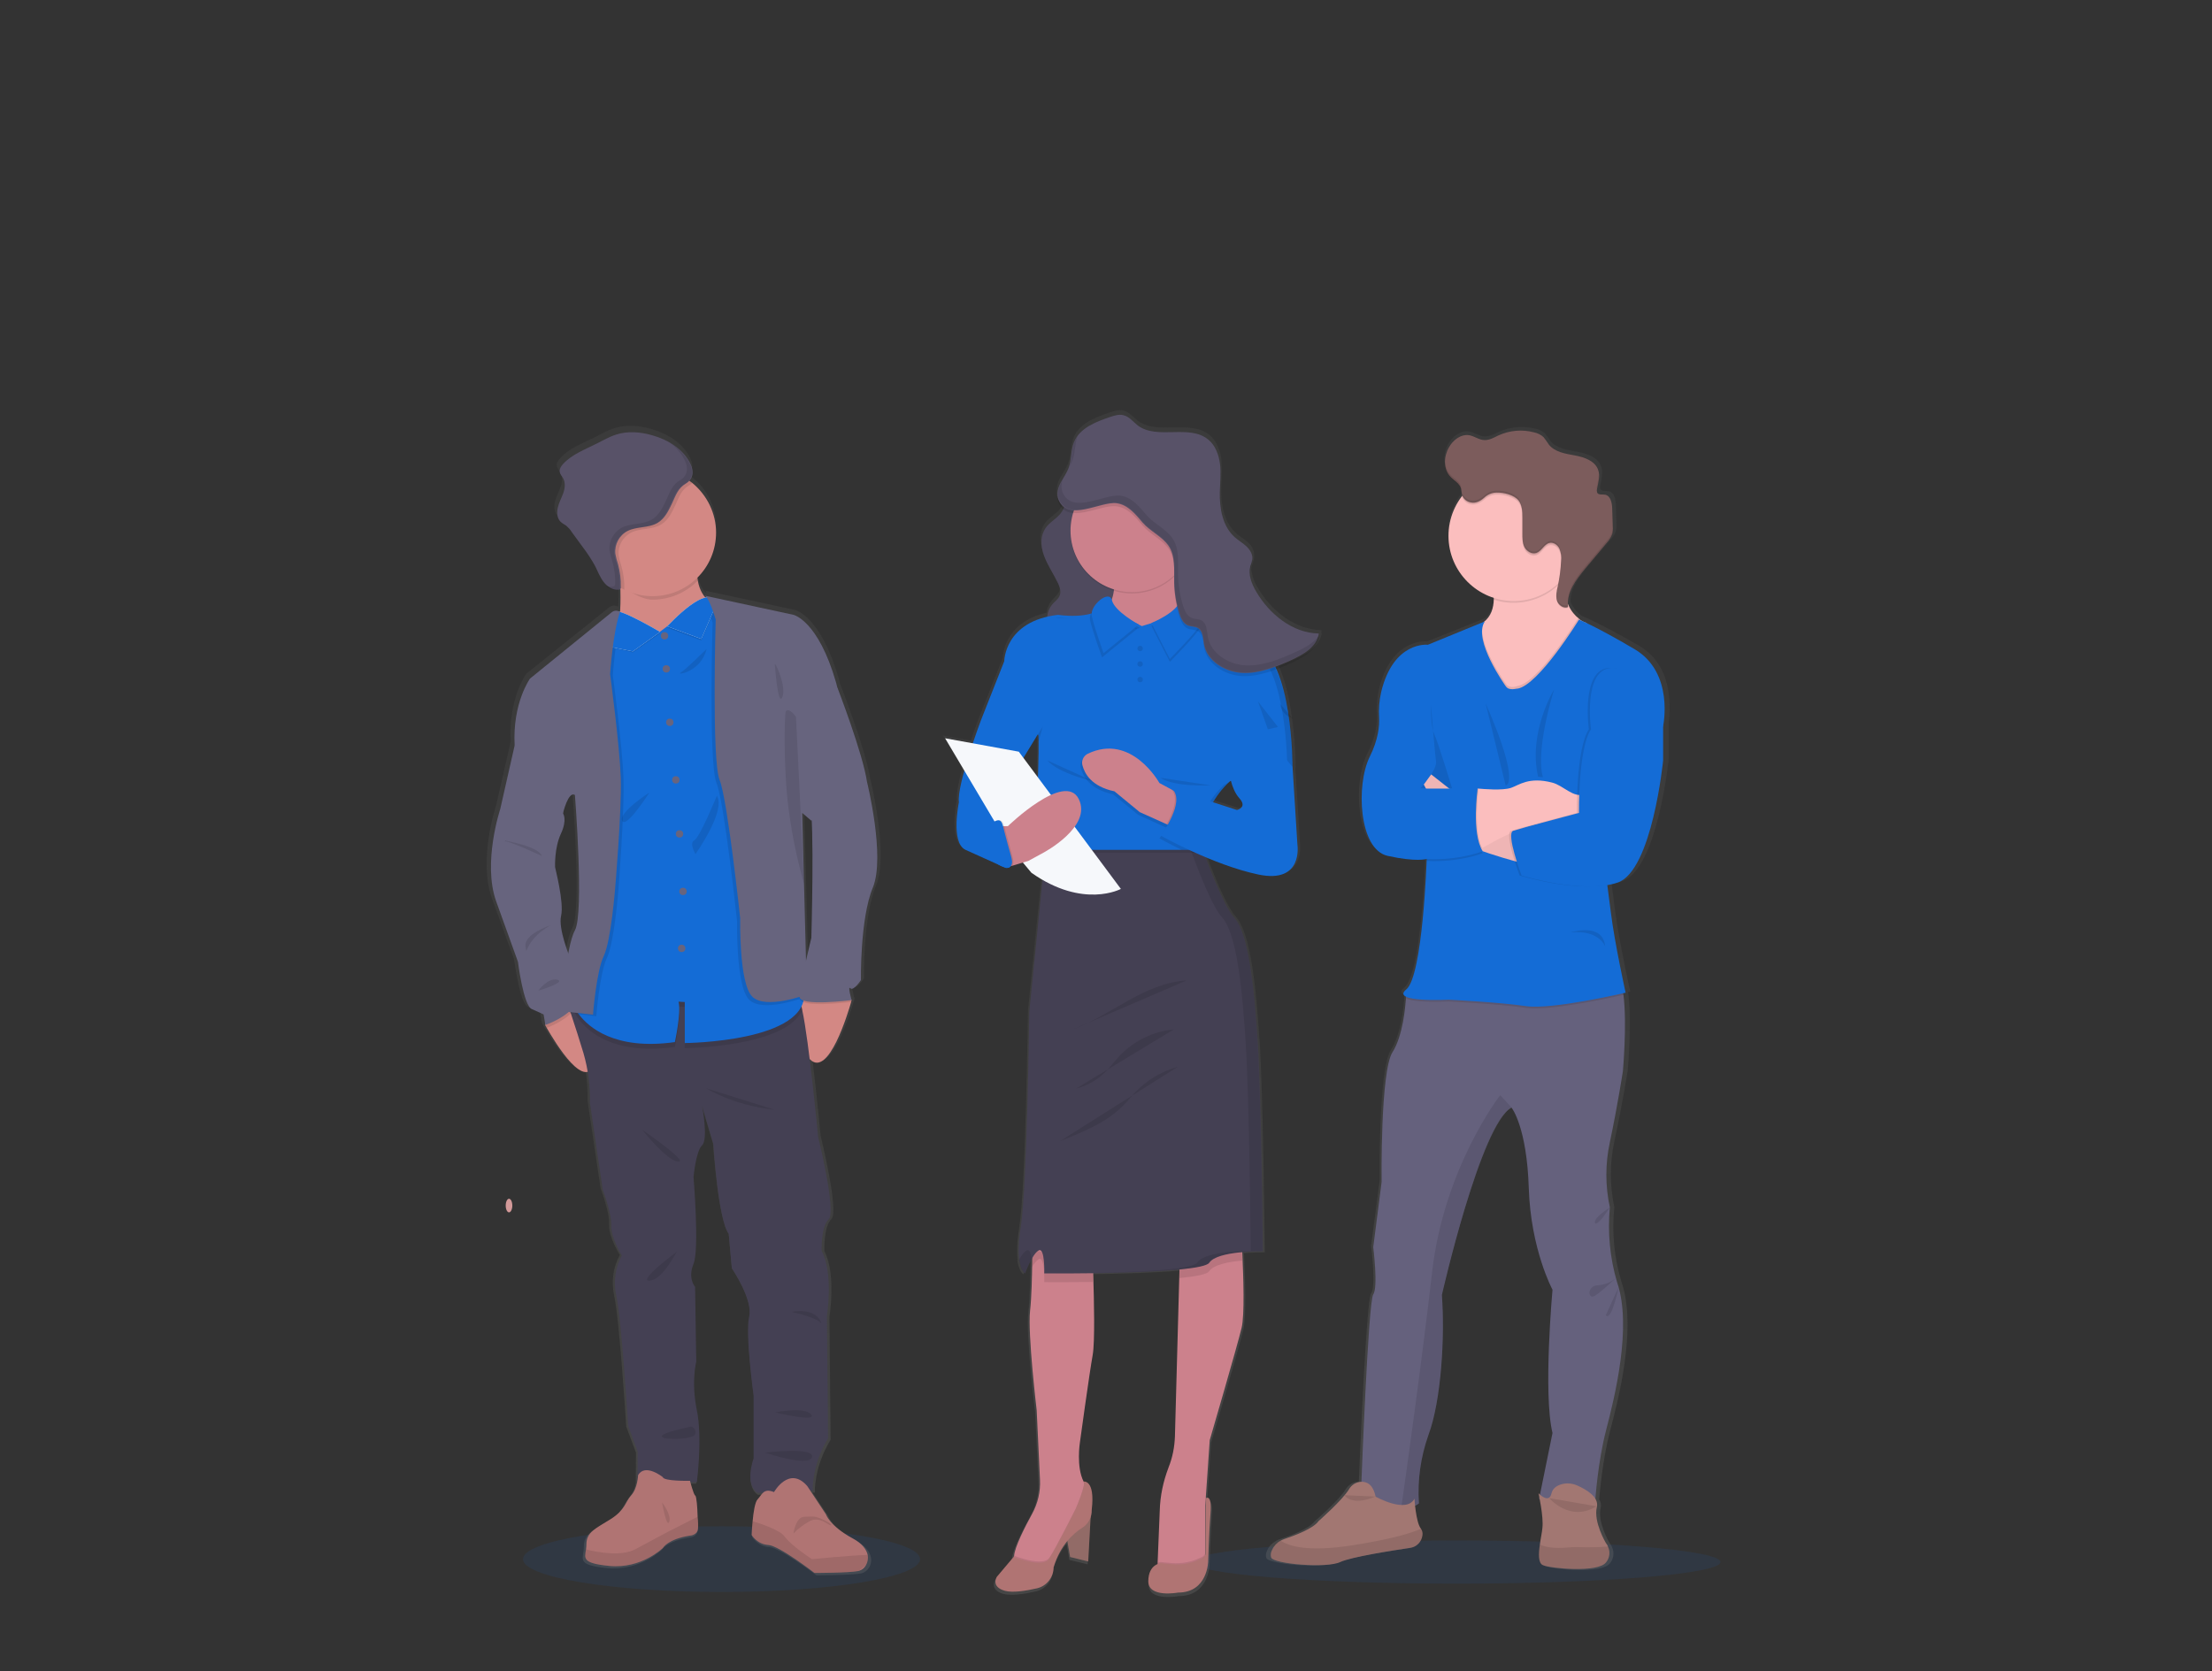 <?xml version="1.0" encoding="UTF-8"?> <!-- Generator: Adobe Illustrator 23.0.3, SVG Export Plug-In . SVG Version: 6.00 Build 0) --> <svg xmlns="http://www.w3.org/2000/svg" xmlns:xlink="http://www.w3.org/1999/xlink" id="Calque_1" x="0px" y="0px" viewBox="0 0 1137.7 859.7" style="enable-background:new 0 0 1137.7 859.7;" xml:space="preserve"><rect x="0" y="0" width="1137.7" height="859.7" fill="#333333" stroke="none"/> <style type="text/css"> .st0{opacity:0.1;fill:#146CD6;enable-background:new ;} .st1{fill:url(#SVGID_1_);} .st2{fill:#D38884;} .st3{fill:#444053;} .st4{fill:#B07473;} .st5{opacity:0.1;enable-background:new ;} .st6{fill:#146CD6;} .st7{fill:#67647E;} .st8{fill:#585268;} .st9{fill:#E1E7EF;} .st10{fill:url(#SVGID_2_);} .st11{fill:#A27772;} .st12{fill:#CC818C;} .st13{opacity:0.1;} .st14{fill:#F6F8FB;} .st15{fill:url(#SVGID_3_);} .st16{fill:#65617D;} .st17{fill:#FBBEBE;} .st18{opacity:5.000000e-02;enable-background:new ;} .st19{fill:#7C5C5C;} .st20{fill:#D39999;} </style> <title>team spirit</title> <ellipse class="st0" cx="749.2" cy="803.6" rx="135.7" ry="11.1"></ellipse> <ellipse class="st0" cx="371.1" cy="802.1" rx="102.1" ry="16.9"></ellipse> <linearGradient id="SVGID_1_" gradientUnits="userSpaceOnUse" x1="382.788" y1="31.55" x2="382.788" y2="622.685" gradientTransform="matrix(1 0 0 -1 -31.16 841.86)"> <stop offset="0" style="stop-color:#808080;stop-opacity:0.25"></stop> <stop offset="0.54" style="stop-color:#808080;stop-opacity:0.12"></stop> <stop offset="1" style="stop-color:#808080;stop-opacity:0.1"></stop> </linearGradient> <path class="st1" d="M447.5,400.3c-2.2-14.5-15.4-48.5-15.4-48.5l0,0c-0.2-1-0.5-2-0.8-3c-9.4-32.2-22.3-35-22.3-35l-46.5-10 c0.4,0.2,0.7,0.6,1,0.9c-0.2,0-0.5,0.1-0.7,0.1c-2.1-2.5-3.5-5.6-4.1-8.8c-0.1-0.5-0.2-1-0.2-1.5c12.9-12.6,13.2-33.3,0.6-46.2 c-1-1-2.1-2-3.3-2.9c-0.5-0.4-1-0.8-1.5-1.1c2.2-2.3,2.3-5.6,0.6-8.8c-3.7-7.6-11.6-12.4-19.8-14.8c-6.2-1.8-13-2.4-19.2-0.4 c-3.5,1.1-6.8,3-10.1,4.7c-6.2,3.1-13,5.5-17.6,10.6c-1.1,1.2-2.1,2.7-1.8,4.2c0.2,1.2,1.2,2.1,1.8,3.1c1.3,2.3,1,5.2,0.1,7.7 s-2.2,4.9-2.9,7.4c-0.6,2.6-0.4,5.6,1.5,7.5c0.9,0.7,1.9,1.4,2.9,2c1.1,0.9,2,2,2.8,3.1c1.8,2.5,3.7,4.9,5.5,7.4 c2.6,3.3,4.9,6.8,6.9,10.5c1.4,2.7,2.4,5.6,4.3,8c0.5,0.7,1.2,1.4,1.8,1.9l-0.5-0.2c1.6,1.6,3.8,2.5,6.1,2.5l0,0c0.1,0,0.2,0,0.3,0 c0.4,0,0.8-0.2,1.1-0.5c0,0.3,0,0.7,0,1c0.1,3.6,0.1,7.4-0.2,10.9l-0.4-0.2c-1.3-0.6-2.9-0.5-4,0.4l-42.8,34.3c0,0-9.3,12.7-8,34.7 l-7.5,32.9c0,0-9.4,27.9-2.2,47.9s11.4,31.4,11.4,31.4s2.9,22.7,7.2,24.5s6.2,2.8,6.2,2.8l0.9,5.4l0,0c0,0,0.3,0.5,0.8,1.4 c3.1,5.5,14.8,24.8,21.6,22.8c0.9,5.3,1.2,10.6,1.1,15.9l6.7,45c0,0,4.7,12.2,4.4,18.7s5.5,15.6,5.5,15.6c-3.5,6.4-4.5,13.8-2.9,21 c2.7,12,6.2,67.3,6.2,67.3l5,13.4l-0.1,15.7c-0.4,2.6-1.5,5-3.1,7c-3.2,3.5-3,7.6-10.8,12.4s-12.8,6.6-12.8,13 c0,0.9-0.1,1.8-0.2,2.7c-0.7,4.7-2.1,7.2,12.2,8.6c16.9,1.6,28.1-9.4,28.1-9.4s2.5-4.5,14.2-6.3c0,0,4-0.2,4.2-3.7 c0.1-1.2,0.1-3.5,0-6.1c-0.2-4.9-0.7-10.6-1.3-10.9c-0.8-0.3-2.1-5.3-2.6-7h3.2c0,0,3-22.7,0-37.3s-0.3-25.1-0.3-25.1l-0.6-38.8 c0,0-4-4.3-0.9-11.8s0-44.9,0-44.9s1.2-13.4,4.5-16.5c3.3-3.1,0.2-19.6,0-20.5l5.9,19.8c0,0,2.6,39.3,8.1,46.5l1.6,17.8 c0,0,11.2,16.4,9.1,25.2s2.3,40.8,2.3,40.8v32.7c0,0-5,13.1,2,17.8l3-0.1c-1,0.9-1.8,2.3-2.9,3.5c-1.3,1.4-2.1,6.7-2.5,11.2 c-0.4,3.8-0.5,7.2-0.5,7.2s3,4.8,8.7,5.1s24.3,14.5,24.3,14.5s18.4,0,23.2-1l0.3-0.1c1.5-0.5,2.8-1.5,3.6-2.9c1-1.6,1.3-3.5,0.9-5.4 c-0.6-2.8-2.8-5.9-7.8-8.5c-12.3-6.5-14.1-12.5-14.1-12.5l-8.1-12.1h1.2c0,0-0.7-12.8,8.1-27.2l-0.6-63.4c0,0,3.6-21.8-2.6-33.7 c0,0-0.5-12.5,3.6-16.4s-5.5-42.8-5.5-42.8s-2-20.9-4.3-40l0,0c9.7,9.2,19.8-24,21.5-29.9h0.2l-0.1-0.4c0.1-0.3,0.1-0.4,0.1-0.4l0,0 c0,0-2.2-7.7-0.6-6.1s5.5-4.3,5.5-4.3s-0.6-31.8,6.2-47.8C457.3,439.3,447.5,400.3,447.5,400.3z M418.5,420.6L418.5,420.6 c1,19.3-0.1,60.7-0.1,60.7s-1.3,5.3-2.8,11.6l-1-39.3l0,0l-1-37.1L418.5,420.6z M294.4,407.2c0,0,4.9,61.3,0,70.1 c-1.4,2.5-2.6,7-3.5,12.1c-1.6-4.2-5-14.2-3.8-19.5c1.6-6.8-3.2-24.8-3.2-25.2c0-0.4-0.4-10,3-17.3s1.2-10.5,1.2-10.5 S290.9,404.9,294.4,407.2z"></path> <path class="st2" d="M306.3,545.2c-4.3,18.8-21.2-9.6-25.1-16.4c-0.5-0.9-0.8-1.4-0.8-1.4l1.8-8.6l9.7-4c1.5,0.8,3,1.8,4.4,2.8 C301.6,521.8,309.6,530.7,306.3,545.2z"></path> <path class="st2" d="M438,514.5c0,0,0,0.1-0.1,0.4c0,0.1-0.1,0.3-0.1,0.5c-1.7,5.9-11.6,38.9-21.1,29.7c-10.5-10-5.4-33.1-5.4-33.1 h0.1l22-2.2l4.4,4.5l0,0L438,514.5z"></path> <path class="st3" d="M425.3,676.9l0.6,63c-8.6,14.3-7.9,27-7.9,27l-28.4,1.1c-6.9-4.7-2-17.7-2-17.7v-32.4c0,0-4.4-31.7-2.3-40.5 s-8.9-25-8.9-25l-1.6-17.7c-5.4-7.1-7.9-46.1-7.9-46.1l-5.8-19.7c0.2,0.9,3.2,17.3,0,20.3c-3.2,3-4.4,16.4-4.4,16.4s3.1,37.1,0,44.6 s0.8,11.8,0.8,11.8l0.6,38.5c0,0-2.7,10.3,0.3,24.9s0,37.1,0,37.1h-30.5l0.1-15.7l-4.9-13.3c0,0-3.4-54.9-6.1-66.8 c-1.6-7-0.6-14.4,2.8-20.8c0,0-5.6-9-5.4-15.4s-4.4-18.5-4.4-18.5l-6.6-44.7c0.2-8.6-0.9-17.2-3.3-25.5c-3.8-12.7-9.5-29.4-9.5-29.4 l6.4,0.6l32.2,2.9c0,0,78.4-5.3,81.9-0.9c0.7,1.4,1.2,3,1.5,4.6c3.5,15.8,8.2,65.3,8.2,65.3s9.5,38.6,5.4,42.4s-3.6,16.3-3.6,16.3 C428.8,655.2,425.3,676.9,425.3,676.9z"></path> <path class="st4" d="M359,786.3c-0.2,3.5-4.1,3.7-4.1,3.7c-11.5,1.8-13.9,6.3-13.9,6.3s-11,10.9-27.6,9.3c-14.1-1.4-12.7-3.9-12-8.5 c0.1-0.9,0.2-1.7,0.2-2.6c0-6.4,4.9-8.2,12.5-13s7.4-8.8,10.6-12.3s3.5-10.3,3.5-10.3c3.6-6.3,12.7,1,12.7,1c0.4,2.2,14,1.9,14,1.9 s1.8,7.2,2.7,7.6c0.6,0.3,1.1,5.9,1.2,10.8C359.1,782.8,359.1,785.1,359,786.3z"></path> <path class="st5" d="M359,786.3c-0.2,3.5-4.1,3.7-4.1,3.7c-11.5,1.8-13.9,6.3-13.9,6.3s-11,10.9-27.6,9.3c-14.1-1.4-12.7-3.9-12-8.5 c6.3,1.6,18.3,3.7,25.4-0.1c9.8-5.3,16.8-9,16.8-9l15.4-7.8C359.1,782.8,359.1,785.1,359,786.3z"></path> <path class="st4" d="M445.4,805.2c-0.8,1.4-2,2.4-3.5,2.9l-0.3,0.1c-4.7,1-22.7,1-22.7,1s-18.2-14.1-23.8-14.4s-8.5-5.1-8.5-5.1 s0.1-3.3,0.5-7.1c0.4-4.5,1.2-9.8,2.5-11.2c2.4-2.5,3-6,8.5-3.8c0,0,7.8-13.8,17.1-3.1l9.6,14.5c0,0,1.8,6,13.9,12.5 c4.8,2.6,7,5.7,7.6,8.5C446.6,801.7,446.3,803.6,445.4,805.2z"></path> <path class="st5" d="M445.4,805.2c-1.1,0.9-2.3,1.9-3.5,2.9l-0.3,0.1c-4.7,1-22.7,1-22.7,1s-18.2-14.1-23.8-14.4s-8.5-5.1-8.5-5.1 s0.1-3.3,0.5-7.1c5.6,1.7,14.1,4.7,16.4,7.8c3.5,4.9,14.1,11.7,14.1,11.7s19.8-1.9,28.6-2.2C446.6,801.7,446.3,803.6,445.4,805.2z"></path> <path class="st2" d="M368.3,311.4L342.2,339c0,0-31.6-2.3-26.1-11.7c2.8-4.8,3.2-14.7,3-23.4c-0.2-8.4-1.1-15.5-1.1-15.5 s44.4-22.1,41-1.5c-0.7,3.9-0.8,7.9-0.1,11.8C360.7,309.1,368.3,311.4,368.3,311.4z"></path> <path class="st5" d="M358.9,287c-0.7,3.9-0.8,7.9-0.1,11.8c-6.1,6.2-14.5,9.7-23.2,9.7c-6,0-12.5-4.9-17.3-7.8 c-0.2-8.4-0.3-12.2-0.3-12.2S362.3,266.4,358.9,287z"></path> <path class="st2" d="M368.3,274c0,18.1-14.6,32.7-32.7,32.7c-18.1,0-32.7-14.6-32.7-32.7c0-18.1,14.6-32.7,32.7-32.7 c7.4,0,14.6,2.5,20.4,7.1C363.7,254.7,368.3,264.1,368.3,274z"></path> <path class="st5" d="M412.7,519.4c-8.1,19.4-60.5,19.8-60.5,19.8V518l-3.2-0.2c1.4,6-1.9,20.8-1.9,20.8 c-41.4,5.8-51.5-17.7-51.5-17.7l1.4-8.1l32.2,2.9c0,0,78.4-5.3,81.9-0.9C412,516.2,412.5,517.8,412.7,519.4z"></path> <path class="st6" d="M352.2,536.6v-21.1l-3.2-0.2c1.4,6-1.9,20.8-1.9,20.8c-31.1,4.4-44.6-7.9-49.3-14.2c-0.9-1.1-1.6-2.3-2.2-3.5 l12.6-71.1l3-104.6l4.5-18.4l1-8.8v-0.1h0.1l3.2,1.4l19.3,8.3l21.9-16.5l0.3-0.2l1.1-0.8l1.8,1.5l4.5,3.6l14.4,93.2 c0,0,25,71.8,29.7,100.7c0.2,1.2,0.3,2.2,0.5,3.2C416.8,536.1,352.2,536.6,352.2,536.6z"></path> <circle class="st7" cx="341.8" cy="327.1" r="1.9"></circle> <circle class="st7" cx="342.7" cy="344.1" r="1.9"></circle> <circle class="st7" cx="344.5" cy="371.6" r="1.9"></circle> <circle class="st7" cx="347.6" cy="401.2" r="1.9"></circle> <circle class="st7" cx="349.5" cy="429" r="1.9"></circle> <circle class="st7" cx="351.3" cy="458.6" r="1.9"></circle> <circle class="st7" cx="350.6" cy="487.9" r="1.9"></circle> <path class="st5" d="M318.1,457.6c0,0-2.1,27.2-5.9,35.1s-5.5,30.1-5.5,30.1l-8.9-1c-0.9-1.1-1.6-2.3-2.2-3.5l12.6-71.1l3-104.6 l4.5-18.4l1-8.8l0.1,0c1-0.5,2.2-0.5,3.2,0l0.4,0.2c-0.1,0.4-0.2,0.7-0.4,1.1c-3.5,10.8-4.8,30.8-4.8,30.8s5,36.5,5.5,53.5 S318.1,457.6,318.1,457.6z"></path> <path class="st5" d="M296.3,517.6c-0.1,0.2-0.2,0.4-0.3,0.7c-3.4,5.8-12.2,9.5-14.8,10.5c-0.5-0.9-0.8-1.4-0.8-1.4l1.8-8.6l9.7-4 C293.5,515.6,295,516.5,296.3,517.6z"></path> <path class="st7" d="M272.8,378.7l-8.1,4.8l-7.4,32.7c0,0-9.2,27.7-2.1,47.5s11.2,31.1,11.2,31.1s2.8,22.5,7.1,24.3 c4.2,1.8,6.1,2.8,6.1,2.8l0.9,5.4c0,0,11.5-3.9,15.6-10.8c4.1-6.9-3-24-3-24s-6.1-14.6-4.5-21.4c1.6-6.8-3.1-24.6-3.1-25 s-0.4-9.9,3-17.2c3.4-7.3,1.1-10.4,1.1-10.4l-2.1-20.8L272.8,378.7z"></path> <path class="st5" d="M413.4,513.2c0,0-21.4,8.1-28.2,1s-6.1-40.2-6.1-40.2s-6.5-61.1-10.6-71.2s-2-82.5-2-82.5s-2.8-9.4-5.2-11.8 c-0.2-0.2-0.3-0.3-0.5-0.4l0.8,0.2l2.9,0.6l4.5,3.6l14.4,93.2c0,0,25,71.8,29.7,100.7L413.4,513.2z"></path> <path class="st5" d="M438,515.4h-0.2c-2.7,0.4-26.4,3.2-26.5-1.7c0-0.6,0-1.1,0.1-1.7l22-2.2l4.4,4.5l0,0c0.1,0.3,0.1,0.5,0.2,0.7 L438,515.4z"></path> <path class="st7" d="M415.2,345.9l15.6,8.1c0,0,13,33.7,15.1,48.1c0,0,9.6,38.7,3,54.6c-6.6,15.9-6.1,47.5-6.1,47.5 s-3.8,5.8-5.4,4.2s0.6,6.1,0.6,6.1s-26.7,3.5-26.8-1.7c-0.1-5.2,6.1-30.3,6.1-30.3s1.7-59.6-0.7-68.9 C414.2,404.3,415.2,345.9,415.2,345.9z"></path> <path class="st5" d="M368.7,409.4c0,0-8.8,21.5-11.6,22.9c-2.8,1.4,0.6,7.1,0.6,7.1S373.6,417,368.7,409.4z"></path> <path class="st5" d="M363.4,334c0.1-0.4-10.5,10.4-13.3,12S360.5,345.9,363.4,334z"></path> <path class="st5" d="M334,407.7c0,0-16.1,10.4-14,14.6S334,407.7,334,407.7z"></path> <path class="st5" d="M363.3,559.9c0,0,13.7,8.8,35.1,11L363.3,559.9z"></path> <path class="st5" d="M330.3,581.2c0,0,12.7,16,18.5,16.4C354.7,598,330.3,581.2,330.3,581.2z"></path> <path class="st5" d="M348.2,643.9c-0.6,0.3-7.2,14.4-14,14.9S348.2,643.9,348.2,643.9z"></path> <path class="st5" d="M407.2,674.9c0,0,12.6-2.8,15.4,6.2C422.6,681,421.7,678.2,407.2,674.9z"></path> <path class="st5" d="M398.7,726.6c0,0,15.3-3.1,18.5,1.1S398.7,726.6,398.7,726.6z"></path> <path class="st5" d="M355.4,733.9c0,0.1-15.6,3.1-15,5.1s16.6,1.7,17.2-1.4C358,735.9,357.1,734.3,355.4,733.9 C355.5,733.9,355.4,733.9,355.4,733.9z"></path> <path class="st5" d="M393.6,747.3c0,0,25.6-3.1,24,2.3S393.6,747.3,393.6,747.3z"></path> <path class="st5" d="M259.7,432.3c0.1,0.4,16.8,2.7,19.1,8.1c0,0-16.4-7.6-19-7.6"></path> <path class="st5" d="M283.2,476c0,0-13.9,4.4-12.9,11S268.9,484,283.2,476z"></path> <path class="st5" d="M276.8,509.7c0,0,5-6.9,9.9-5.7C291.4,505.3,276.8,509.7,276.8,509.7z"></path> <path class="st5" d="M356,248.5c-0.5,0.5-1,0.9-1.6,1.2c-4,2.3-5.1,5.9-7,10.1c-1.8,3.8-3.7,7.8-7.3,10c-4.6,2.8-10.7,1.8-15.5,4.2 c-4.4,2.3-6.9,6.9-6.4,11.8c0.3,1.8,0.8,3.7,1.4,5.4c1.1,3.8,1.6,7.8,1.5,11.8c0,0.1,0,0.2,0,0.4c-16.1-8.1-22.7-27.7-14.6-43.8 c8.1-16.1,27.7-22.7,43.8-14.6C352.3,245.8,354.2,247.1,356,248.5L356,248.5z"></path> <path class="st8" d="M355.1,238.6c-3.6-7.5-11.4-12.3-19.4-14.6c-6.1-1.8-12.8-2.4-18.9-0.4c-3.5,1.1-6.6,3-9.9,4.6 c-6.1,3.1-12.7,5.5-17.3,10.5c-1.1,1.2-2,2.7-1.7,4.2c0.2,1.1,1.1,2,1.7,3.1c1.3,2.3,1,5.2,0.1,7.7c-0.9,2.5-2.2,4.8-2.8,7.4 s-0.4,5.6,1.5,7.4c0.9,0.8,1.9,1.3,2.9,2c1,0.9,2,1.9,2.7,3.1l5.4,7.4c2.5,3.3,4.8,6.7,6.8,10.4c1.3,2.7,2.4,5.5,4.2,7.9 s4.6,4.3,7.6,4.1c0.5,0,0.9-0.2,1.2-0.6c0.1-0.2,0.2-0.5,0.1-0.8c0.1-4-0.4-7.9-1.4-11.7c-0.6-1.8-1.1-3.6-1.4-5.4 c-0.5-4.9,2.1-9.6,6.4-11.8c4.8-2.4,10.9-1.4,15.5-4.2c3.6-2.2,5.5-6.2,7.3-10c1.9-4.1,3-7.7,7-10.1 C356.6,246.5,357.1,242.6,355.1,238.6z"></path> <path class="st5" d="M340.5,772.9c0,0,5,6.4,3.7,10S340.5,772.9,340.5,772.9z"></path> <path class="st5" d="M408.1,788.9c0,0,1.1-8.5,5.6-8.6s4.7-0.5,8.1,0.8s6.6,3.3,5.6,3.6s-5.8-4.9-10.8-2.2 C413.4,784.2,410.6,786.3,408.1,788.9z"></path> <path class="st5" d="M325.5,335.7l14-9.8c0,0-20.5-12.1-22.9-10.4s-4.1,17-4.1,17L325.5,335.7z"></path> <path class="st9" d="M325.5,335.1l14-10c0,0-20.5-12.1-22.9-10.4s-4.1,17.8-4.1,17.8L325.5,335.1z"></path> <path class="st6" d="M325.5,335.1l14-10c0,0-20.5-12.1-22.9-10.4s-4.1,17.8-4.1,17.8L325.5,335.1z"></path> <path class="st7" d="M318.9,314.8l-0.4-0.2c-1.3-0.7-2.8-0.5-3.9,0.4l-42,34.1c0,0-9.1,12.6-7.9,34.4l24.8,35.1 c0,0,2.8-11.9,6.2-9.6c0,0,4.8,60.8,0,69.6c-4.8,8.8-6.9,41.6-6.9,41.6L305,522c0,0,1.7-22.2,5.5-30.1s5.9-35.1,5.9-35.1 s3.4-39.6,2.9-56.5c-0.6-17-5.5-53.5-5.5-53.5S315.2,325.3,318.9,314.8z"></path> <path class="st5" d="M360.7,329.5l-17.5-6.5c0,0,22.2-24.3,25-10.8L360.7,329.5z"></path> <path class="st9" d="M360.7,328.7l-17.5-6.5c0,0,22.2-24.3,25-10.8L360.7,328.7z"></path> <path class="st6" d="M360.7,328.7l-17.5-6.5c0,0,22.2-24.3,25-10.8L360.7,328.7z"></path> <path class="st5" d="M360.2,308c0.3,0,0.5,0,0.7,0.2L360.2,308z"></path> <path class="st7" d="M361.8,306.3l46.3,10c0,0,12.7,2.8,21.9,34.8s-12.6,71.2-12.6,71.2l-4.8-4.1l2.4,93.4c0,0-21.4,8.1-28.2,1 s-6.1-40.2-6.1-40.2s-6.5-61.1-10.6-71.2c-4.1-10-2-82.5-2-82.5S364.4,305.7,361.8,306.3z"></path> <path class="st5" d="M404.2,365.8c-0.7,0.6-1.4,28.9,1.4,50.4c1.7,13.1,4.4,26.1,8,38.8l-4.2-86.2 C409.4,368.8,406.2,364,404.2,365.8z"></path> <path class="st5" d="M398.5,341.5c1.1,0.7,6.1,12.5,3.8,17.3S398.5,341.5,398.5,341.5z"></path> <path class="st5" d="M354.8,238.6c-2.3-4.5-5.8-8.2-10.2-10.7c3.2,2.3,5.9,5.4,7.6,9c2,4,1.4,8-2.5,10.2s-5.1,5.9-7,10.1 c-1.8,3.8-3.7,7.8-7.3,10c-4.6,2.8-10.7,1.8-15.5,4.2c-4.3,2.3-6.9,7-6.4,11.8c0.3,1.8,0.8,3.6,1.4,5.4c1.1,3.8,1.6,7.8,1.5,11.8 c0,0.3,0,0.5-0.2,0.8c-0.3,0.4-0.7,0.6-1.2,0.6c-1.2,0.1-2.4-0.1-3.5-0.6c1.6,1.6,3.8,2.4,6,2.4c0.6,0.1,1.2-0.4,1.3-1 c0-0.1,0-0.2,0-0.3c0.1-4-0.4-7.9-1.5-11.8c-0.6-1.8-1.1-3.6-1.4-5.4c-0.5-4.9,2.1-9.6,6.4-11.8c4.8-2.4,10.9-1.4,15.5-4.2 c3.6-2.2,5.5-6.2,7.3-10c1.9-4.1,3-7.7,7-10.1C356.3,246.6,356.8,242.6,354.8,238.6z"></path> <linearGradient id="SVGID_2_" gradientUnits="userSpaceOnUse" x1="613.44" y1="20.076" x2="613.44" y2="630.881" gradientTransform="matrix(1 0 0 -1 -31.16 841.86)"> <stop offset="0" style="stop-color:#808080;stop-opacity:0.25"></stop> <stop offset="0.54" style="stop-color:#808080;stop-opacity:0.12"></stop> <stop offset="1" style="stop-color:#808080;stop-opacity:0.1"></stop> </linearGradient> <path class="st10" d="M679.7,324.2c-13.8-0.3-25.9-10-32.8-21.9c-1.8-2.8-2.9-6-3.3-9.4c0-0.8,0.2-1.5,0.4-2.2 c0.4-1.1,0.8-2.3,1-3.4c0.1-0.5,0.1-0.9,0-1.4c0,0,0,0,0-0.1c0.3-2.5-1.2-5-3-6.7s-4.2-3-6.1-4.7c-5.9-5.2-7.7-13.5-7.8-21.5v-0.4 c0.1-3.4,0.3-6.8,0.3-10.2c0-1.9,0-3.9-0.2-5.8c-0.6-4.8-2.4-9.7-6.2-12.8c-9.9-8-26.4,0.3-36.7-7.2c-2.5-1.9-4.5-4.6-7.5-5.3 c-2.3-0.6-4.6,0.2-6.8,0.9c-7.5,2.5-15.9,5.7-18.8,13c-1.7,4.2-1.2,8.9-2.8,13.1c-1,2.8-2.9,5.3-4.3,7.9c-1.1,2-1.7,4.3-1.6,6.6 c-0.1,1.2,0,2.4,0.5,3.5c0.5,1.4,1.4,2.6,2.5,3.5c-0.4,0.8-0.9,1.6-1.5,2.3c-1.9,2.4-4.9,4-6.9,6.3c-3.7,4.3-3.6,10.1-1.7,15.2 s5.1,9.6,7.4,14.5c1,2.1,1.8,4.5,0.8,6.6c-0.7,1.5-2.2,2.6-3.3,3.9c-1.7,1.9-2.7,4.2-3,6.7c-22.5,5.1-22.5,23.2-22.5,23.2l0,0 l-12.2,30.6c0,0-2,5.1-4.2,12l-14.4-2.6l10,16.7c-1.9,6.8-3.2,13.1-2.8,16.3c0,0-4.5,21,3.5,24.7l17.5,7.9c0.8,0.5,1.6,0.8,2.4,1.1 l0.7,0.3c0.5,0.3,1.1,0.3,1.6,0h0h0.2c0.3,0,0.7,0,1-0.1c0.4-0.2,0.7-0.5,0.9-1c0,0,0-0.1,0-0.1l5.2-1.5l4.5,5.3 c2,1.4,4,2.6,5.9,3.7l-6.9,68.4c0,0-1.1,91-4.5,111.7c-1.2,7.7-1.2,12.9-0.8,16.5l-0.1,0.2c0.8,5.8,3,7,3,7v-0.1 c0,0,0.1,0.1,0.1,0.1c1-2.7,2.2-5.2,3.6-7.7c0,0.5,0,1,0,1.5c-0.1,7.7-0.3,18.5-1.1,25.6c-1.4,12,3.5,51.5,3.5,51.5l1.7,36 c0.3,6.1-1.1,12.2-4.1,17.5c-4,7.2-9.1,17.3-9.5,21.8c0,0.2,0,0.5,0,0.7l0,0l-8.6,10.3c0,0-3.3,5.2,4.2,7.3c4.1,1.1,11.1,0,16.7-1.3 c5.1-1.2,8.7-5.7,8.7-10.9c1.4-5,3.8-9.6,7.1-13.6l1.4,8.3l9.4,2.3l1.2-22.7c0.5-1.3,0.7-2.6,0.7-4l0,0c1.9-16.2-4.4-14.7-4.4-14.7 c0.2,0.1,0.3,0.3,0.3,0.6l-0.3-0.5l0,0c-3.8-7.6-2-20-2-20s5-36,6.7-45.5c1.2-6.7,0.7-28.7,0.3-41c0-0.5,0-1,0-1.5 c14.6-0.2,32.6-0.7,45.2-1.9v1.5l-2.3,85c-0.2,5.4-1.3,10.8-3.3,15.8c0,0.1-0.1,0.2-0.1,0.3c-2.8,7.1-4.3,14.7-4.6,22.3l-1.1,27v0.8 l0,0c-1.9,0.7-4.8,2.8-4.9,8.9c-0.1,8.9,15.5,5.9,15.5,5.9c15.6,0,15.8-16.3,15.8-16.3s0.5-14.9,1.2-24.9s-2.4-7.8-2.4-7.8 l-0.2,28.4c0,0.1,0,0.1,0,0.2V776l0.2-3.6v-0.1l0,0v-0.8l2-29.3c0,0,14.4-48.8,16.6-58.2c1.6-6.7,0.9-26.7,0.4-37.8 c0-0.5,0-1-0.1-1.5c4.5-0.4,8.4-0.4,10-0.4h0.7c0,0-0.7-78.4-2.6-108s-4.8-56.6-12.3-64.8c-4.5-4.9-10.8-20.1-15-31.4 c8.9,3.8,18.1,6.9,27.6,9c23.6,4.9,20.4-15.5,20.4-15.5l-2.4-38.7h0.2c-0.1-10.1-1-20.3-2.6-30.3c-1.2-7.7-3.2-15.6-6.1-22 c2.6-1,5.1-2.1,7.6-3.2c6.4-2.8,13.6-6.8,14.5-13.8h-0.3C679.6,325.3,679.7,324.7,679.7,324.2z M533.5,380.2L533.5,380.2 c0,4-0.1,10.9-0.3,18.6l-7.5-10l7.5-12.2L533.5,380.2z M637,415.7l-12.5-4c2.2-3.5,4.8-6.7,7.7-9.5l1.1-1l-0.4,0.1l0.6-0.5l0.4-0.1 l-0.6,0.5l0.7-0.1c0.8,3.1,2.2,6.1,4.2,8.5C642.7,414.4,637,415.7,637,415.7L637,415.7z"></path> <polygon class="st11" points="561.2,775.7 559.7,803.3 550.4,801 548.4,789.5 "></polygon> <polygon class="st5" points="561.2,775.7 559.7,803.3 550.4,801 548.4,789.5 "></polygon> <path class="st12" d="M595.3,807l14.2,2.9l10.5-9.3v-26.2l0.2-3.6v-0.1l0,0V770l2-29.1c0,0,14.2-48.5,16.4-57.8 c1.6-6.6,0.9-26.5,0.4-37.5c-0.2-4.5-0.4-7.5-0.4-7.5l-31.3-7.6l-0.7,24.1l-2.3,84.4c-0.2,5.4-1.2,10.7-3.2,15.7l-0.1,0.3 c-2.7,7.1-4.3,14.5-4.5,22.1l-1.1,26.8v0.7L595.3,807z"></path> <path class="st5" d="M620.3,770v0.7l0,0V770L620.3,770z"></path> <path class="st5" d="M595.3,807l14.2,2.9l10.5-9.3v-2.2c-0.1,1-0.6,1.9-1.5,2.4l-0.2,0.1c-4.9,2.6-10.4,3.7-15.9,3.2l-5.5-0.5 c-0.5,0-1,0.2-1.5,0.4v0.7L595.3,807z"></path> <path class="st4" d="M618.4,801.6l0.2-0.1c0.9-0.5,1.5-1.5,1.5-2.6l0.2-28.2c0,0,3.1-2.2,2.3,7.7s-1.2,24.7-1.2,24.7 s-0.1,16.2-15.5,16.2c0,0-15.4,2.9-15.3-5.9s6.4-9.2,6.4-9.2l5.5,0.5C608,805.3,613.5,804.2,618.4,801.6z"></path> <path class="st12" d="M521.4,801c0.4,6.4,19.1,2.7,19.1,2.7l12.6-24.5c0,0,10.5-8.1,5.3-15.2c-0.3-0.4-0.5-0.8-0.8-1.2 c0,0,0,0,0-0.1l0,0c-0.1-0.2-0.2-0.4-0.3-0.6l0,0c-3.8-7.5-1.9-19.8-1.9-19.8s4.9-35.8,6.6-45.2c1.2-6.7,0.7-28.5,0.3-40.7 c-0.2-5.1-0.3-8.5-0.3-8.5l-31.1-8.3c0,0,0,3.9,0,9.3c-0.1,7.7-0.3,18.4-1.1,25.4c-1.3,11.9,3.4,51.2,3.4,51.2l1.7,35.8 c0.3,6.1-1.1,12.1-4,17.4c-3.9,7.1-9,17.2-9.3,21.7C521.4,800.5,521.4,800.8,521.4,801z"></path> <path class="st5" d="M521.4,801c0.4,6.4,19.1,2.7,19.1,2.7l12.6-24.5c0,0,10.5-8.1,5.3-15.2c-0.3-0.4-0.5-0.8-0.8-1.2 c-0.2,3.7-4.2,13-4.2,13s-10.4,20.8-13.7,25.6s-17.7-0.9-18.2-1.1C521.3,800.6,521.3,800.8,521.4,801z"></path> <path class="st4" d="M557.2,762.2c0,0,6.2-1.4,4.3,14.6l0,0c0.1,3.7-1.7,7.2-4.9,9.2c-4.4,2.8-11.2,8.7-14.7,20.3l0,0 c0,5.1-3.5,9.6-8.5,10.8c-5.6,1.3-12.5,2.4-16.5,1.3c-7.5-2.1-4.2-7.2-4.2-7.2l8.6-10.2c0,0,14.9,5.9,18.2,1.1s13.7-25.6,13.7-25.6 S559,763.5,557.2,762.2z"></path> <path class="st5" d="M607.3,633.4l-0.7,24.1c8.3-0.8,14.3-1.9,15.3-3.5c2.2-3.4,10.2-4.9,17-5.5c-0.2-4.5-0.4-7.5-0.4-7.5 L607.3,633.4z"></path> <path class="st5" d="M530.8,651.9c0.8-1.6,2-3.1,3.4-4.1c3.3-1.8,2.9,11.8,2.9,11.8s11,0.1,25-0.1c-0.2-5.1-0.3-8.5-0.3-8.5 l-31.1-8.3C530.8,642.6,530.8,646.4,530.8,651.9z"></path> <path class="st3" d="M527.2,655.1c0,0,3.7-10,7-11.8s2.9,11.8,2.9,11.8s80.8,0.7,84.9-5.5s27.5-5.9,27.5-5.9s-0.7-77.9-2.6-107.3 s-4.8-56.2-12.1-64.3c-4.8-5.2-11.5-22.2-15.7-33.4c-2.3-6.2-3.8-10.7-3.8-10.7l-77.1,4.4l-0.6,6.2l-8.2,81.9 c0,0-1.1,90.4-4.4,110.9S527.2,655.1,527.2,655.1z"></path> <g class="st13"> <path d="M615.8,649.5c4-6.2,27.5-5.9,27.5-5.9s-0.7-77.9-2.6-107.3s-4.8-56.2-12.1-64.3c-4.8-5.2-11.5-22.1-15.7-33.4 c-1.9-5.2-3.3-9.2-3.7-10.3l6-0.3c0,0,1.5,4.5,3.8,10.6c4.2,11.3,10.9,28.2,15.7,33.4c7.3,8.1,10.3,34.9,12.1,64.3 s2.6,107.3,2.6,107.3s-23.5-0.4-27.6,5.9c-3.5,5.3-62.9,5.6-80.2,5.5C563.8,655,612.6,654.4,615.8,649.5z"></path> <path d="M528,643.3c1.5-0.8,2.2,1.5,2.6,4.3c-1.3,2.4-2.5,4.9-3.5,7.5c0,0-2.1-1.2-3-7C525.3,646,526.7,644,528,643.3z"></path> </g> <path class="st8" d="M551.1,239.6c-5.3,7.3,0.1,17.6-5.7,24.7c-1.9,2.3-4.8,4-6.8,6.3c-3.7,4.3-3.5,10.1-1.7,15.1s5,9.6,7.3,14.4 c1,2.1,1.7,4.5,0.7,6.6c-0.7,1.5-2.2,2.6-3.3,3.8c-3.7,4.1-3.8,9.8-1.8,14.7c2,4.8,5.8,9,9.5,13.1c1.5,1.6,3.3,3.4,5.8,3.3 c1.3-0.1,2.5-0.5,3.6-1.2c17.6-9,25-30.3,16.8-48.3c-3.1-7.4-8.3-14.6-8.3-22.4c0-6.2,3.2-12.2,3.8-18.4c0.7-7.5-3.8-19.5-12.9-22.8 C558.8,233.4,553.8,235.9,551.1,239.6z"></path> <path class="st5" d="M551.1,239.6c-5.3,7.3,0.1,17.6-5.7,24.7c-1.9,2.3-4.8,4-6.8,6.3c-3.7,4.3-3.5,10.1-1.7,15.1s5,9.6,7.3,14.4 c1,2.1,1.7,4.5,0.7,6.6c-0.7,1.5-2.2,2.6-3.3,3.8c-3.7,4.1-3.8,9.8-1.8,14.7c2,4.8,5.8,9,9.5,13.1c1.5,1.6,3.3,3.4,5.8,3.3 c1.3-0.1,2.5-0.5,3.6-1.2c17.6-9,25-30.3,16.8-48.3c-3.1-7.4-8.3-14.6-8.3-22.4c0-6.2,3.2-12.2,3.8-18.4c0.7-7.5-3.8-19.5-12.9-22.8 C558.8,233.4,553.8,235.9,551.1,239.6z"></path> <path class="st5" d="M610.3,504.4c-10.7,0.6-20.8,5.2-30.1,10.4c-9.4,5.2-18.4,11.1-28.5,14.8"></path> <path class="st5" d="M603.7,529.6c-10.6,1-20.4,5.8-27.8,13.5c-2.6,2.8-4.8,5.8-7.5,8.5c-4.1,4-9.3,7-14.9,8.4"></path> <path class="st5" d="M605.8,548.8c-8.5,2.4-16.2,7-22.3,13.5c-1.6,1.8-3.1,3.7-4.8,5.4c-8.8,9.5-21.3,14.5-33.4,19.3"></path> <path class="st12" d="M604.9,282.9c0.2,8.5,1,17.1,2.2,25.5c1,6,2.4,11.4,4.4,13.8c5.9,7-28.7,16.4-28.7,16.4l-20.4-15.8 c0,0,16.2-14.9,8.6-29.4S604.9,282.9,604.9,282.9z"></path> <path class="st5" d="M537.6,438.7h81.5c-2.3-6.2-3.8-10.6-3.8-10.6l-77.1,4.4L537.6,438.7z"></path> <path class="st6" d="M532.4,437.2h87.2c-2.5-8.8,0-16.9,3.5-23.1c2.4-4.4,5.5-8.4,9.1-11.8l0.6-0.5l30.4-6.7l1.6-0.4 c0,0,0.2-55.3-19.3-63c-19.6-7.6-31.3-17.9-31.3-17.9l-26.9,8.3l-19.8-10c-6.4,6.9-23.3,4.2-23.3,4.2c-27.7,3.2-27.7,24-27.7,24 s16.2,37.7,17.4,37.7S532.4,437.2,532.4,437.2z"></path> <path class="st5" d="M562.5,402c0,0-17.8-3.9-23.8-10.8"></path> <path class="st5" d="M652.1,321.4l-20.6,16.9c0.1,1.3,0.4,2.7,0.7,4l0.6-0.5l30.4-6.7L652.1,321.4z"></path> <path class="st5" d="M596.3,431.3c0,0,4.5,2.5,11.4,5.9h11.8c-2.5-8.8,0-16.9,3.5-23.1l-20.9-6.8 C609.3,413.9,596.3,431.3,596.3,431.3z"></path> <path class="st6" d="M528.7,333.6l-12.2,6.6l-12,30.4c0,0-12.5,33.3-11.3,42.1c0,0-4.4,20.8,3.4,24.5l20.4,9.2c1,0.4,2.1,0,2.5-1 c0.2-0.5,0.2-1.1-0.1-1.6c-2.9-5.5-6.1-14.1-1-18.9l-5.9-12.2l21.2-34.8l7.1-12L528.7,333.6z"></path> <path class="st5" d="M555.9,395.1c1.1,4.3,4.6,11,16.5,13.5l13,10.6l13.8,6.3l5.6,2.5l2.4-17.3l-5.4-3l-6.3-3.5 c0,0-14.3-25.9-36.9-15C556.5,390.3,555.3,392.7,555.9,395.1z"></path> <path class="st12" d="M556.7,393.6c1.1,4.3,4.6,11,16.5,13.5l13,10.7L600,424l5.6,2.5l2.4-17.3l-5.4-3l-6.3-3.4 c0,0-14.3-25.9-36.9-15C557.3,388.9,556.1,391.3,556.7,393.6z"></path> <circle class="st5" cx="582.2" cy="273.7" r="31.6"></circle> <circle class="st12" cx="582.2" cy="273" r="31.6"></circle> <path class="st5" d="M601.7,340.5l-9.5-18.5c0,0,13.9-5.6,14.9-12.1s13.3,7.6,10.7,12.3S601.7,340.5,601.7,340.5z"></path> <path class="st6" d="M601.7,339l-9.5-18.5c0,0,13.9-5.6,14.9-12.1s13.3,7.6,10.7,12.3S601.7,339,601.7,339z"></path> <path class="st14" d="M524,386.7l52.5,70.6c0,0-19.3,10.5-46-8.3L519,435.2l-32.9-55.4L524,386.7z"></path> <path class="st12" d="M513.6,425.1l4.8-0.1c0,0,29.2-28.3,36.4-14c7.2,14.3-18.2,27.7-18.2,27.7l-7.7,4.2l-10,3l-6.4-8.6 L513.6,425.1z"></path> <path class="st5" d="M520.7,440.4c0.4,1.6,0.9,3.4,0.1,4.9c-0.2,0.4-0.5,0.7-0.9,1c-0.3,0.1-0.7,0.2-1,0.1c-2.5-0.2-4.9-1.4-6.6-3.3 c-1.7-1.9-3.1-3.9-4.3-6.2c-1.3-2.3-2.7-4.8-2.2-7.4c0.5-2.8,3-4.8,5.4-6.3c4.8-3.2,5,0.5,6.1,4.7S519.6,436.2,520.7,440.4z"></path> <path class="st6" d="M520,440.4c0.4,1.6,0.9,3.4,0.1,4.9c-0.2,0.4-0.5,0.7-0.9,1c-0.3,0.1-0.7,0.2-1,0.1c-2.5-0.2-4.9-1.4-6.6-3.3 c-1.7-1.9-3.1-3.9-4.3-6.2c-1.3-2.3-2.7-4.8-2.2-7.4c0.5-2.8,3-4.8,5.4-6.3c4.9-3.2,5,0.5,6.1,4.7S518.8,436.2,520,440.4z"></path> <polygon class="st5" points="533.8,377.9 536.3,373.8 534.2,381.5 "></polygon> <path class="st5" d="M600,424l5.6,2.5l2.4-17.3l-5.4-3C606.4,410.6,603.1,418.5,600,424z"></path> <path class="st5" d="M622.6,404c0,0-18.2,1.1-25.9-3.9"></path> <g class="st13"> <path d="M620.4,415.6c2.4-4.4,5.5-8.4,9.1-11.8c0.9-0.5,1.8-1,2.7-1.5l28.3-5.8l1.6-0.4c0,0,0.2-55.3-19.3-63 c-11-4.2-21.3-10-30.6-17.2l2.2-0.7c0,0,11.8,10.3,31.3,17.9c19.6,7.6,19.3,63,19.3,63h-2.9l-29,5.5c0,0-1.2,1.2-1.6,1.6 c-3.6,3.6-6.8,7.8-9.3,12.3c-3.8,7.1-4.7,15.5-2.4,23.2h-3C614.4,429.9,616.9,421.8,620.4,415.6z"></path> <path d="M543,317.9c0.5-0.1,0.9-0.1,1.4-0.2c2,0.3,4,0.4,6,0.5C547.9,318.2,545.4,318.1,543,317.9z"></path> <path d="M584.5,323.6l-17.9-9.1c0.4-0.3,0.7-0.6,1-1l18.7,9.5L584.5,323.6z"></path> </g> <path class="st6" d="M652.8,379.9l12,14.7l2.5,39.9c0,0,3.2,20.3-20.1,15.4c-23.3-4.9-50.2-20-50.2-20s13-17.4,5.9-24l33.3,10.8 c0,0,5.6-1.2,1.2-6.1c-4.4-4.9-5.2-13.7-5.2-13.7L652.8,379.9z"></path> <path class="st5" d="M658.3,362l6.6,7.6C661.4,368.6,658.8,365.6,658.3,362z"></path> <polygon class="st5" points="647,360.8 657.3,374 652.1,375.2 "></polygon> <path class="st5" d="M544.4,258.5c-1.1-2.8-0.3-6,1.1-8.6s3.2-5.1,4.2-7.9c1.5-4.2,1-8.9,2.7-13c2.9-7.2,11.2-10.5,18.6-13 c2.2-0.7,4.5-1.5,6.8-0.9c3,0.7,5,3.4,7.4,5.3c10.1,7.5,26.4-0.8,36.2,7.2c3.7,3,5.5,7.9,6.1,12.7s0,9.6-0.1,14.4 c-0.2,8.4,1.4,17.6,7.7,23.2c1.9,1.7,4.1,2.9,6,4.7s3.3,4.2,3,6.7c-0.2,1.2-0.6,2.3-1,3.4c-1.2,4.4,0.6,9,2.9,13 c6.8,11.8,18.8,21.5,32.4,21.7c-0.9,6.9-8,10.8-14.3,13.7c-8,3.6-16.5,7.1-25.3,6.7c-8.8-0.4-18-6.1-19.5-14.8c-0.5-3-0.5-6.6-3-8.2 c-1.6-1-3.6-0.7-5.3-1.4c-2.4-1-3.6-3.7-4.4-6.2c-1.6-5.2-2.5-10.6-2.6-16c-0.1-6.4,0.7-13.5-2.9-18.8c-3.4-4.9-9.4-7.4-13.3-11.9 c-3.6-4.2-7.5-9.2-13.4-10C566.1,259.2,549.2,270.3,544.4,258.5z"></path> <path class="st8" d="M544.4,257c-1.1-2.8-0.3-6,1.1-8.6s3.2-5.1,4.2-7.9c1.5-4.2,1-8.9,2.7-13c2.9-7.3,11.2-10.5,18.6-13 c2.2-0.7,4.5-1.5,6.8-0.9c3,0.7,5,3.4,7.4,5.3c10.1,7.5,26.4-0.8,36.2,7.2c3.7,3,5.5,7.9,6.1,12.7s0,9.6-0.1,14.4 c-0.2,8.4,1.4,17.6,7.7,23.2c1.9,1.7,4.1,2.9,6,4.7s3.3,4.2,3,6.7c-0.2,1.2-0.6,2.3-1,3.4c-1.2,4.4,0.6,9,2.9,13 c6.8,11.7,18.8,21.5,32.3,21.7c-0.9,6.9-8,10.8-14.3,13.7c-8,3.6-16.5,7.1-25.3,6.6s-18-6.1-19.5-14.8c-0.5-3-0.5-6.6-3-8.2 c-1.6-1-3.6-0.7-5.3-1.4c-2.4-1-3.6-3.7-4.4-6.2c-1.6-5.2-2.5-10.6-2.6-16c-0.1-6.4,0.7-13.5-2.9-18.8c-3.4-4.9-9.4-7.4-13.3-11.9 c-3.6-4.2-7.5-9.2-13.4-10C566.1,257.8,549.2,268.9,544.4,257z"></path> <path class="st5" d="M566.8,338.2l18.1-14.7c0,0-12.4-6.7-13.9-12.5c-1.5-5.7-11.4,2.7-10.4,7.9 C561.7,324.1,566.8,338.2,566.8,338.2z"></path> <path class="st6" d="M567.6,336l18.1-14.7c0,0-12.4-6.7-13.8-12.5c-1.4-5.7-11.4,2.7-10.4,7.9C562.5,321.9,567.6,336,567.6,336z"></path> <circle class="st5" cx="586.4" cy="333.6" r="1.4"></circle> <circle class="st5" cx="586.4" cy="341.6" r="1.4"></circle> <circle class="st5" cx="586.4" cy="349.6" r="1.4"></circle> <g class="st13"> <path d="M551.7,236.6c1.4-3.9,1.1-8.3,2.5-12.3c-0.6,0.9-1.1,1.8-1.5,2.8c-1.7,4.1-1.2,8.9-2.7,13l-0.1,0.2 C550.6,239.2,551.2,237.9,551.7,236.6z"></path> <path d="M666,335.6c-8,3.6-16.5,7.1-25.3,6.7s-18-6.1-19.5-14.8c-0.5-3-0.5-6.6-3-8.2c-1.6-1-3.6-0.7-5.3-1.4 c-2.4-1-3.6-3.7-4.4-6.2c-1.6-5.2-2.5-10.6-2.6-16c-0.1-6.4,0.8-13.5-2.9-18.8c-3.4-4.9-9.4-7.4-13.3-11.9 c-3.6-4.2-7.5-9.2-13.4-10c-8.1-1.1-25,10-29.8-1.8c-0.8-2.2-0.7-4.7,0.3-6.8c-0.3,0.6-0.7,1.2-1,1.8c-1.4,2.7-2.2,5.9-1.1,8.6 c4.8,11.8,21.7,0.7,29.8,1.8c5.9,0.8,9.8,5.8,13.4,10c3.9,4.5,9.9,7,13.3,11.9c3.7,5.3,2.8,12.3,2.9,18.8c0.1,5.4,1,10.8,2.6,16 c0.8,2.5,2,5.2,4.4,6.2c1.7,0.7,3.7,0.5,5.3,1.4c2.6,1.6,2.5,5.2,3,8.2c1.6,8.7,10.7,14.3,19.5,14.8s17.3-3.1,25.3-6.6 c5.8-2.6,12.3-6.2,14-12C675.4,331,670.5,333.6,666,335.6z"></path> </g> <linearGradient id="SVGID_3_" gradientUnits="userSpaceOnUse" x1="786.006" y1="34.543" x2="786.006" y2="622.162" gradientTransform="matrix(1 0 0 -1 -31.16 841.86)"> <stop offset="0" style="stop-color:#808080;stop-opacity:0.25"></stop> <stop offset="0.54" style="stop-color:#808080;stop-opacity:0.12"></stop> <stop offset="1" style="stop-color:#808080;stop-opacity:0.1"></stop> </linearGradient> <path class="st15" d="M842.7,332c-21.2-12.2-29.2-15.2-29.2-15.2l-0.4-0.3c-2.3-1.8-4.1-4.1-5.3-6.7c0-0.5,0-1,0-1.5 c0,0,0,0.1,0,0.1c0.3-6.5,4.9-12.3,9.3-17.4l11.1-13.1c1.3-1.3,2.2-2.8,2.9-4.5c0.2-0.9,0.3-1.9,0.3-2.8c0-0.4,0-0.8,0-1.1 c-0.1-3.2-0.2-6.5-0.3-9.8c-0.1-2.8-0.8-6.4-3.7-7c-1.5-0.3-3.4,0.2-4.2-1c-0.3-0.5-0.3-1.1-0.2-1.7c0,0,0,0.1,0,0.1V250 c0.6-2.2,0.9-4.4,1-6.7c0.1-1.1-0.1-2.3-0.5-3.4c-1.6-4.7-7.3-6.6-12.3-7.5s-10.6-1.6-13.8-5.6c-0.8-1.3-1.8-2.6-2.7-3.8 c-1.4-1.3-3.2-2.2-5.1-2.5c-6.2-1.5-12.8-1-18.6,1.6c-2.4,1.1-4.8,2.5-7.5,2.4s-5.1-2.1-7.8-2.5c-4.4-0.8-8.6,2.5-10.8,6.3 c-1.3,2.3-2,4.8-2,7.4v0.4l0,0c-0.1,2.8,1,5.5,2.9,7.6c1.9,2,4.7,3.3,5.5,5.9c0.3,1,0.2,2.2,0.5,3.3c0,0.1,0.1,0.3,0.1,0.4l-0.1,0.2 c-4.5,5.8-7,13-7,20.3c0.1,14.7,9.7,27.6,23.7,32c0,0.3,0,0.7,0,1c0,4-1.2,8.2-4.6,11.2l-30,12c0,0-18.1-2.1-24.6,24.3 c-1,4.4-1.4,8.9-1.1,13.4c0.2,4-0.3,11-5,20.1c-7.4,14.5-5.7,47.9,9.4,51.2c14.3,3.1,19.9,1.8,20.5,1.7v0.6 c-0.2,6.3-2.5,60.2-10.8,66.7c-2.3,1.8-1.9,3,0,3.8c0,0,0,0.3,0,1c-0.2,4-1.5,19-7,27.5c-6.4,9.9-5.7,67-5.7,67l-4.4,33.7 c0,0,2.7,20.8,0,24.4c-2.4,3.2-5.6,80.1-6.3,96.8h-0.3c-2.7,0.2-5.1,1.7-6.5,4c-3.5,5.8-15.9,16.4-15.9,16.4 c-2.7,3.8-12.6,7.5-17.9,9.2c-0.7,0.2-1.4,0.5-2,0.9c-2,1.1-3.6,2.7-4.5,4.8c-0.7,1.2-0.9,2.7-0.5,4c1.3,3.3,29.3,5.6,36.4,2.3 c5.6-2.6,27.6-6,36.8-7.3c3.4-0.4,6.1-3.1,6.5-6.5c0.2-1.2-0.1-2.3-0.8-3.3l0,0c-1.8-2.2-2.6-8.1-3-12c0.7-0.3,1.4-0.7,2.1-1.2 c-0.8-12,0.9-24,5-35.3c6.7-17.8,8.8-50.8,7.1-72.3c0,0,20.5-88.4,36.7-96.7l0,0c0.2,0.3,8.1,10.4,9.1,41.6 c1,31.7,12.5,52.5,12.5,52.5s-5.1,53.8,0,73.9l-6.6,31.8c-0.5-0.4-0.8-0.7-0.8-0.7s0.2,0.9,0.5,2.3l-0.1,0.7l0.3,0.1 c0.8,4,1.9,10.9,1.4,15c-0.3,2.3-0.9,5.5-1.3,8.6c-0.7,4.9-0.9,9.6,1.7,10.7c4.2,1.7,29,4,33.2-1.4c1.9-2.3,2.4-5.4,1.2-8.2 c-0.3-0.7-0.7-1.5-1.2-2.1c0,0-6.6-10.8-4.7-18.3c0.3-1.5,0.1-3.1-0.8-4.3c0.3-3.7,1.8-20.9,5.7-35.6c4.2-15.9,13.1-50.7,6.6-73.6 l0,0c-0.2-0.9-0.5-1.8-0.8-2.6c-3.8-12.5-5-25.6-3.7-38.6c-2.4-11.1-2.4-22.6,0-33.7c4-18.5,6.9-36.6,6.9-36.6s2.2-24.4,0.3-39.4 c0-0.3-0.1-0.6-0.1-1l1.1-0.2c0,0-5.7-25.4-7.8-41.6c-0.5-3.8-1.1-8.6-1.8-13.8c1.9-0.3,3.7-0.8,5.5-1.4c18.2-6.3,23.9-63,23.9-63 v-18C857.8,371.9,863.9,344.2,842.7,332z M707.2,770.3c-0.6-0.3-0.9-0.5-0.9-0.5l0,0L707.2,770.3z"></path> <path class="st16" d="M831.7,659.6c7.9,22.7-1.3,59.5-5.6,76s-5.6,36.2-5.6,36.2c-16.8,2.6-28.9-0.7-28.9-0.7l6.9-33.9 c-4.9-20.1,0-73.7,0-73.7s-11.2-20.7-12.2-52.3c-1-31.1-8.6-41.1-8.9-41.4l0,0c-15.8,8.2-35.8,96.4-35.8,96.4 c1.6,21.4-0.3,54.3-6.9,72c-4,11.3-5.7,23.2-4.9,35.2c-2.3,2-5.5,2.3-9,1.7c-9.4-1.5-20.7-9.6-20.7-9.6s3.6-96,6.2-99.6 s0-24.3,0-24.3l4.3-33.5c0,0-0.7-56.9,5.6-66.8c5.4-8.5,6.6-23.5,6.9-27.4c0-0.6,0-1,0-1l9.5-11.4c0,0,92.1-6.9,99,0 c1.7,1.7,2.7,5.5,3.4,10.4c1.9,14.9-0.3,39.2-0.3,39.2s-2.8,18.1-6.7,36.5c-2.4,11.1-2.4,22.5,0,33.5 C826.8,634,828,647.1,831.7,659.6z"></path> <path class="st11" d="M826,803.8c-4.1,5.4-28.3,3.1-32.4,1.4c-2.5-1-2.3-5.8-1.6-10.6c0.4-3.1,1.1-6.2,1.3-8.5 c0.7-5.9-2-17.9-2-17.9s5.4,5.8,6.7,0c0.6-2.5,2.6-3.8,4.7-4.5c2.8-0.9,5.8-0.7,8.5,0.5c4.3,1.9,11.4,5.8,10.1,11.2 c-1.8,7.5,4.6,18.3,4.6,18.3c0.5,0.6,0.9,1.3,1.2,2.1C828.3,798.4,827.9,801.5,826,803.8z"></path> <path class="st5" d="M826,803.8c-4.1,5.4-28.3,3.1-32.4,1.4c-2.5-1-2.3-5.8-1.6-10.6c2.6,1.2,7,2.2,14.4,1.5 c1.7-0.2,3.4-0.2,5.2-0.2c5.2,0.2,10.5,0.1,15.7-0.3C828.3,798.4,827.9,801.5,826,803.8z"></path> <path class="st5" d="M741.6,666.1c1.6,21.4-0.3,54.3-6.9,72c-4,11.3-5.7,23.2-4.9,35.2c-2.3,2-5.5,2.3-9,1.7 c2-13.9,10.4-73.6,15.8-120.8c6.2-53.8,35-90.8,35-90.8l5.8,6.3C761.7,578,741.6,666.1,741.6,666.1z"></path> <path class="st17" d="M816.1,320.5l-4,19.7l-19.7,33l-24.2-10.4c0,0-33-34.5-12.2-39.5c2.5-0.5,4.8-1.6,6.9-3.1 c4.1-3.1,5.3-7.5,5.4-11.9c-0.2-4.9-1.3-9.7-3.3-14.1l42.4-13.3c-1.7,5.6-2.7,11.3-3,17.2c-0.3,11.6,4,17.2,7.5,20 C813,319.3,814.5,320,816.1,320.5z"></path> <path class="st5" d="M807.2,281c-1.7,5.6-2.7,11.3-3,17.2c-0.8,0.9-1.6,1.8-2.5,2.6c-8.9,8.5-21.8,11.5-33.5,7.7 c-0.2-4.9-1.3-9.7-3.4-14.1L807.2,281z"></path> <path class="st17" d="M812.1,275.6c0,18.5-15,33.6-33.5,33.6c-18.5,0-33.6-15-33.6-33.5c0-18.5,15-33.6,33.5-33.6c0,0,0,0,0,0 c18.4-0.1,33.5,14.8,33.5,33.2C812.1,275.4,812.1,275.5,812.1,275.6z"></path> <path class="st5" d="M816.1,320.5l-4,19.7l-19.7,33l-24.2-10.4c0,0-33-34.5-12.2-39.5c2.5-0.5,4.8-1.6,6.9-3.1 c-3.7,10.3,11.7,31.7,11.7,31.7c1.8,2.7,5.9,1,5.9,1c10-1.5,28.3-30.1,31.2-34.9C813,319.3,814.5,320,816.1,320.5z"></path> <path class="st5" d="M835.1,511.8c-5.8,1.3-38.2,8.5-50.4,6.7c-13.5-2-39.7-3.3-39.7-3.3s-16.7,0.9-21.8-1.5c0-0.6,0-1,0-1l9.5-11.4 c0,0,92.1-6.9,99,0C833.4,503.1,834.5,506.9,835.1,511.8z"></path> <path class="st6" d="M774.5,353.1c0,0-17.3-24-10.8-33.4l-29.3,12c0,0-17.6-2.1-24,24.2c-1,4.4-1.4,8.9-1.1,13.4 c0.2,4-0.3,11-4.8,20c-7.2,14.5-5.6,47.7,9.2,51s20.1,1.6,20.1,1.6s-2,60.2-10.5,67.1s21.8,5.3,21.8,5.3s26.2,1.3,39.7,3.3 s51.3-6.9,51.3-6.9s-5.6-25.3-7.6-41.4s-6.6-50.4-6.6-50.4l33.5-45.4c0,0,5.9-27.5-14.8-39.6c-20.7-12.2-28.5-15.1-28.5-15.1 s-20.8,33.9-31.7,35.5C780.4,354,776.3,355.7,774.5,353.1z"></path> <path class="st5" d="M736,362.6c0,0-0.3,10.9,1.7,15.1s9.2,28,9.2,28h-16.5c0,0,8.9-9.5,8.2-14.1S736,362.6,736,362.6z"></path> <path class="st17" d="M784.7,444.5c0,0-36.3-8.9-39.7-16.4s-12.7-24.5-12.7-24.5l3.8-5.2l17.7,13.9c0,0,21,16.8,30.9,18.4 S784.7,444.5,784.7,444.5z"></path> <path class="st18" d="M784.7,444.5c0,0-36.3-8.9-39.7-16.4s-12.7-24.5-12.7-24.5l3.8-5.2l17.7,13.9c0,0,21,16.8,30.9,18.4 S784.7,444.5,784.7,444.5z"></path> <path class="st17" d="M816.1,401.7v19.7h-3.2c-15.6,0-31,4-44.7,11.6l-5.9,3.3l-1.6,0.9l-10.2-23l9.5-8.5h0.5 c2.3,0.2,12.4,1.1,16.7-0.4c4.1-1.4,9.1-5.8,21.1-2.7c5.9,1.5,10.9,8.1,16.6,6L816.1,401.7z"></path> <path class="st5" d="M847.8,365.9l6.6,7.4v17.9c0,0-5.6,56.6-23.3,62.8s-49.5-3.6-49.5-3.6s-8.2-21.7-4.4-23s33.8-9.2,33.8-9.2 s-0.4-33.2,6.2-43c0,0-4.3-30.9,10.5-31.6C842.6,342.9,847.8,365.9,847.8,365.9z"></path> <path class="st6" d="M848.8,365.9l6.6,7.4v17.9c0,0-5.6,56.6-23.3,62.8s-49.5-3.6-49.5-3.6s-8.2-21.7-4.3-23s33.8-9.2,33.8-9.2 s-0.4-33.2,6.2-43c0,0-4.3-30.9,10.5-31.6C843.6,342.9,848.8,365.9,848.8,365.9z"></path> <path class="st5" d="M802.9,289.9c0.3-2.2,0-4.4-0.8-6.4c-0.9-2-3.1-3.5-5.2-3c-2.8,0.7-4,4.3-6.8,5.2c-2.3,0.7-4.9-0.9-6-3.1 s-1.1-4.7-1.1-7.2c0-2.7,0-5.5,0-8.2c0-3-0.1-6.2-1.9-8.6c-2.3-2.9-7.7-4.2-11.3-4.1c-2.4,0-4.7,1-6.4,2.6c-1.9,1.6-4.2,2.8-6.8,2.4 c-2.2-0.3-4.1-1.9-4.7-4.1v-0.1c11.1-14.8,32.2-17.8,47-6.6c14.8,11.1,17.8,32.2,6.6,47c-1.1,1.5-2.4,2.9-3.7,4.2 C802.3,296.6,802.7,293.2,802.9,289.9z"></path> <path class="st19" d="M756.6,258.5c-2.2-0.3-4.1-1.9-4.7-4.1c-0.3-1.1-0.2-2.2-0.5-3.2c-0.8-2.6-3.5-3.9-5.4-5.9 c-3.7-3.9-3.5-10.4-0.8-15.1c2.1-3.8,6.2-7,10.5-6.3c2.7,0.5,5,2.4,7.7,2.5s5-1.3,7.3-2.4c5.7-2.6,12.1-3.2,18.2-1.6 c1.9,0.4,3.6,1.2,5,2.5c1,1.2,1.8,2.5,2.7,3.8c3.1,3.9,8.5,4.7,13.4,5.6s10.4,2.8,12,7.5c1.1,3.1,0,6.5-0.6,9.7 c-0.2,0.7-0.1,1.4,0.1,2c0.8,1.3,2.7,0.7,4.1,1c2.8,0.6,3.5,4.2,3.6,7c0.1,3.2,0.2,6.5,0.3,9.7c0.1,1.2,0,2.4-0.3,3.6 c-0.6,1.7-1.6,3.2-2.8,4.5l-10.9,13c-4.8,5.8-9.9,12.5-9,20c-2.3,1-5-1-5.7-3.3c-0.7-2.4-0.2-5,0.4-7.4c0.9-4.2,1.5-8.5,1.7-12.9 c0.3-2.2,0-4.4-0.8-6.4c-0.9-2-3.1-3.5-5.2-3c-2.8,0.7-4,4.3-6.8,5.2c-2.3,0.7-4.9-0.9-6-3.1s-1.1-4.7-1.1-7.1v-8.2 c0-3-0.1-6.2-1.9-8.6c-2.3-2.9-7.7-4.2-11.3-4.1c-2.4,0-4.7,1-6.4,2.6C761.4,257.8,759.2,259,756.6,258.5z"></path> <path class="st5" d="M764.1,361.8l10.3,42.3C774.4,404.1,782.6,404,764.1,361.8z"></path> <path class="st5" d="M799.3,354.7c0,0-13.5,22.1-8.2,44.9l2.5,0.2C793.6,399.8,789.1,389.2,799.3,354.7z"></path> <path class="st5" d="M807.8,479.7c0,0,16.6-5.5,17.8,7.2C825.6,486.9,822.5,478.2,807.8,479.7z"></path> <path class="st5" d="M760,406.7c0,0-3.3,23,2.6,32.2c0,0-12,4.9-28.9,4l-2-36.2L760,406.7z"></path> <path class="st5" d="M762.3,436.3l-1.6,0.9l-10.2-23l9.5-8.5h0.5l0,0C760.4,406.8,757.7,426.6,762.3,436.3z"></path> <path class="st6" d="M760,405.7c0,0-3.3,23,2.6,32.2c0,0-12,4.9-28.9,4l-11.5-36.2H760z"></path> <path class="st11" d="M731.6,789.8c-0.4,3.4-3,6.1-6.4,6.5c-8.9,1.3-30.4,4.7-35.9,7.3c-6.9,3.3-34.2,1-35.5-2.3 c-0.4-1.3-0.2-2.8,0.5-4c0.9-2,2.5-3.7,4.4-4.7c0.6-0.4,1.3-0.6,2-0.9c5.1-1.7,14.8-5.3,17.5-9.2c0,0,12.1-10.6,15.6-16.3 c1.3-2.3,3.7-3.8,6.3-3.9c2.9-0.1,6.1,1.3,7.4,7.6c0,0,15.8,9,20,1.1c0,0,0.7,12.1,3.3,15.4l0,0 C731.5,787.4,731.8,788.6,731.6,789.8z"></path> <path class="st5" d="M731.6,789.8c-0.4,3.4-3,6.1-6.4,6.5c-8.9,1.3-30.4,4.7-35.9,7.3c-6.9,3.3-34.2,1-35.5-2.3 c-0.4-1.3-0.2-2.8,0.5-4c0.9-2,2.5-3.7,4.4-4.7c4.5,3,14.3,5.8,36.1,2.5c20.7-3.2,31-6.4,36-8.6l0,0 C731.5,787.4,731.8,788.6,731.6,789.8z"></path> <g class="st13"> <path d="M821.3,252v-0.2c0.5-2.5,1.2-5,1-7.5c-0.2,2-0.5,4-1,6C821.2,250.9,821.2,251.5,821.3,252z"></path> <path d="M802.1,282.8c0.5,1.2,0.8,2.5,0.8,3.8c0.1-1.8-0.1-3.6-0.8-5.2c-0.9-2-3.1-3.5-5.2-3c-2.8,0.7-4,4.3-6.8,5.2 c-2.3,0.7-4.9-0.9-6-3.1s-1.1-4.7-1.1-7.2c0-2.8,0-5.5,0-8.2c0-3-0.1-6.2-1.9-8.6c-2.3-2.9-7.7-4.2-11.3-4.1c-2.4,0-4.7,1-6.4,2.6 c-1.9,1.6-4.2,2.8-6.8,2.4c-2.2-0.3-4.1-1.9-4.7-4.1c-0.3-1.1-0.2-2.2-0.5-3.2c-0.8-2.6-3.5-3.9-5.4-5.9c-1.7-1.9-2.7-4.4-2.8-7 c-0.3,3.1,0.7,6.1,2.8,8.4c1.8,2,4.6,3.3,5.4,5.9c0.3,1,0.2,2.2,0.5,3.2c0.7,2.2,2.5,3.7,4.7,4.1c2.6,0.4,4.8-0.8,6.8-2.4 c1.7-1.6,4-2.6,6.4-2.6c3.6-0.1,9,1.2,11.3,4.1c1.8,2.4,1.9,5.6,1.9,8.6c0,2.8,0,5.5,0,8.2c0,2.4,0,5,1.1,7.2 c1.1,2.1,3.7,3.8,6,3.1c2.8-0.9,4-4.5,6.8-5.2C799,279.3,801.2,280.9,802.1,282.8z"></path> <path d="M829.2,273.7c-0.6,1.7-1.6,3.2-2.8,4.5l-10.9,13c-4.6,5.5-9.4,11.8-9,18.9c0.3-6.4,4.8-12.3,9-17.4l10.9-13 c1.2-1.3,2.2-2.8,2.8-4.5c0.3-1.2,0.4-2.4,0.3-3.6C829.4,272.3,829.3,273,829.2,273.7z"></path> <path d="M800.8,308c-0.2-0.6-0.3-1.2-0.3-1.8c-0.1,1.1,0,2.2,0.3,3.2c0.7,2.4,3.5,4.4,5.7,3.3c-0.1-0.5-0.1-1-0.1-1.4 C804.2,312.2,801.5,310.3,800.8,308z"></path> </g> <path class="st5" d="M691.5,769.2c0,0,3.4,6,15.9,0.7"></path> <path class="st5" d="M796.8,770.7c0,0,10.7,12.7,24.3,4.2"></path> <path class="st5" d="M828.1,621.1c0,0-7.6,4.7-7.8,7.5s3.9-2,3.9-2L828.1,621.1z"></path> <path class="st5" d="M831.1,657.5c-2.6,2.2-5.9,3.5-9.3,3.7c-5.7,0.2-5.2,7.7-1.5,5.4S831.1,657.5,831.1,657.5z"></path> <path class="st5" d="M832.5,662.2c0,0-3.6,17.9-6.6,14.4"></path> <ellipse class="st20" cx="261.8" cy="620.2" rx="1.7" ry="3.5"></ellipse> </svg> 